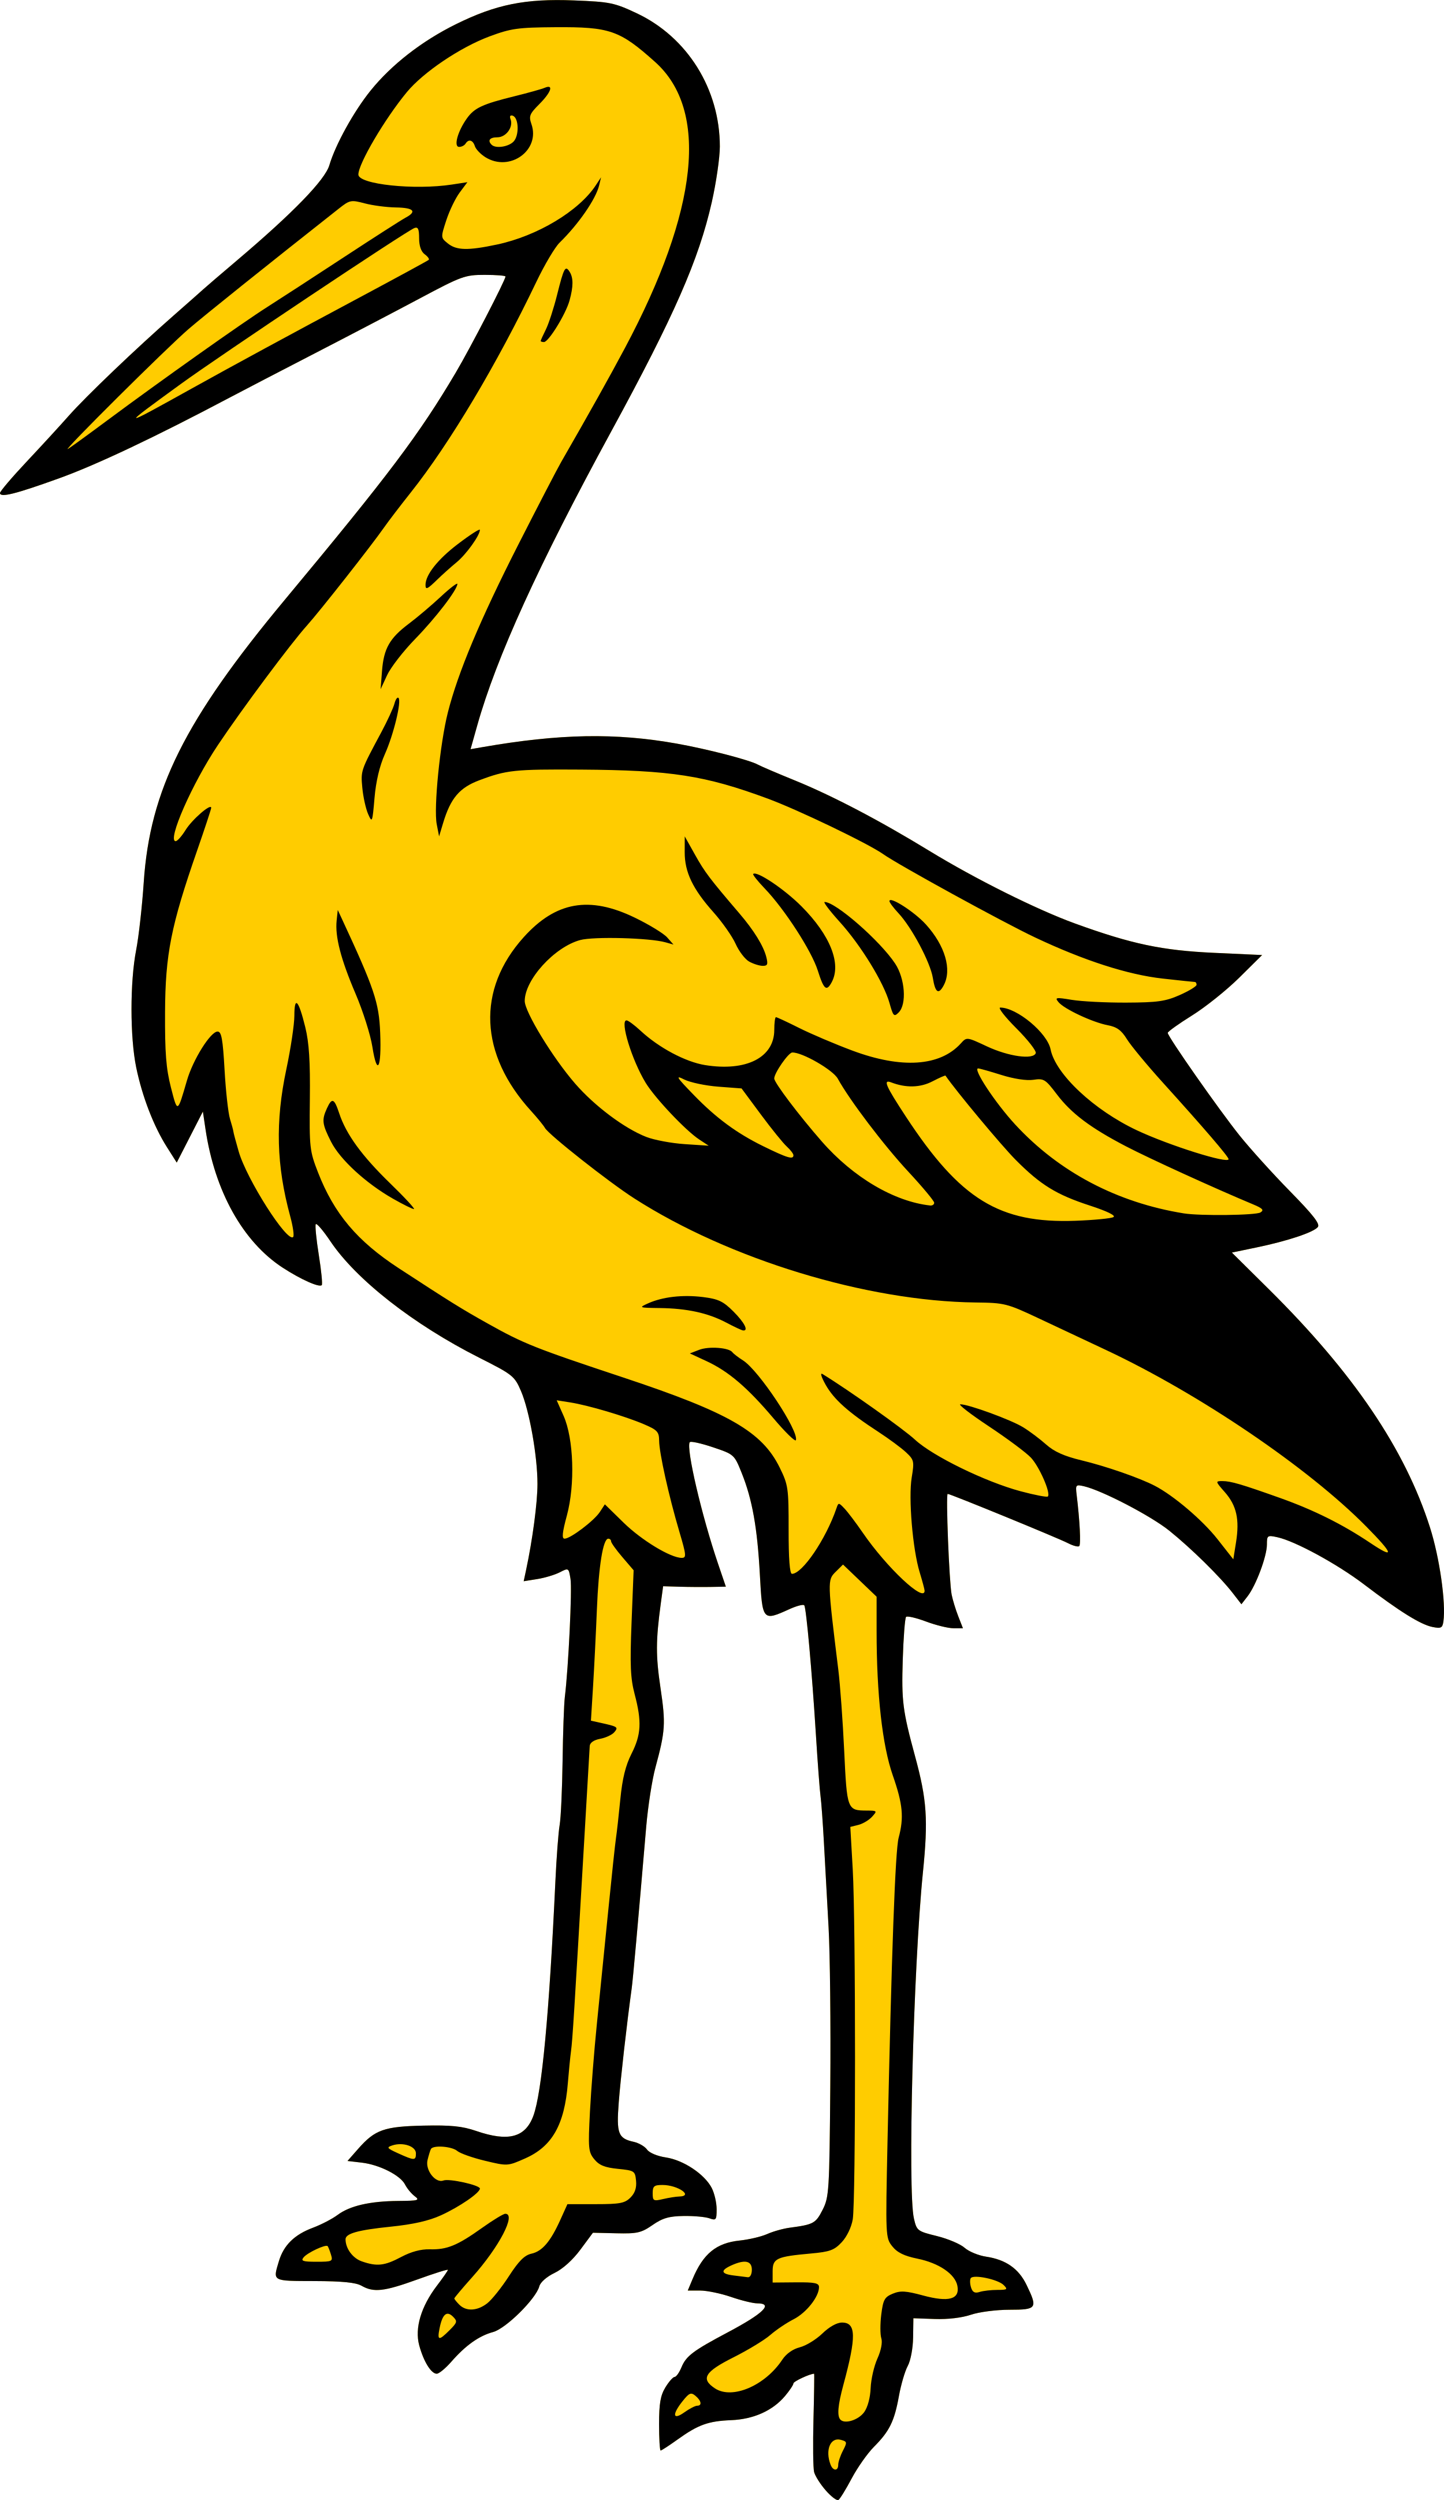 <?xml version="1.0" encoding="UTF-8"?>
<svg version="1.1" viewBox="0 0 601.8 1041.9" xmlns="http://www.w3.org/2000/svg">
<g transform="translate(-14.667 -32.145)" stroke-width="1.333">
<path d="m358.82 1070c-2.263-2.578-4.455-6.04-4.87-7.693-0.415-1.653-0.532-11.542-0.26-21.976 0.272-10.433 0.392-18.969 0.268-18.969-1.748 0-8.625 3.212-8.625 4.028 0 0.605-1.575 2.973-3.501 5.261-5.151 6.122-13.112 9.687-22.468 10.061-9.533 0.382-13.745 1.902-22.306 8.053-3.519 2.528-6.696 4.596-7.061 4.596-0.365 0-0.661-4.95-0.659-11 4e-3 -8.613 0.578-11.94 2.647-15.333 1.453-2.383 3.178-4.333 3.833-4.333s1.943-1.816 2.862-4.035c1.951-4.709 4.847-6.893 19.319-14.565 14.91-7.904 19.122-12.067 12.209-12.067-1.718 0-6.612-1.2-10.875-2.667-4.263-1.467-10.065-2.667-12.893-2.667h-5.143l1.982-4.745c4.445-10.638 9.882-15.084 19.698-16.108 3.862-0.403 9.003-1.619 11.423-2.701s6.621-2.265 9.333-2.627c9.996-1.334 10.872-1.807 13.738-7.426 2.709-5.31 2.857-7.675 3.229-51.645 0.214-25.344-0.108-55.08-0.716-66.08-0.608-11-1.482-26.9-1.941-35.333-0.46-8.433-1.095-17.133-1.412-19.333-0.317-2.2-1.195-13.9-1.952-26-1.631-26.073-3.979-52.198-4.813-53.547-0.327-0.529-3.131 0.189-6.231 1.596-11.141 5.057-11.243 4.938-12.286-14.383-1.058-19.588-3.167-31.389-7.571-42.36-3.1-7.723-3.149-7.766-12.092-10.769-4.939-1.658-9.243-2.589-9.565-2.068-1.569 2.539 4.949 30.493 11.822 50.7l3.23 9.497-6.254 0.114c-3.44 0.062-9.321 0.023-13.07-0.088l-6.816-0.202-0.961 7.088c-2.11 15.563-2.132 21.848-0.122 35.375 2.198 14.795 2.001 17.867-2.118 33.046-1.393 5.133-3.123 16.233-3.844 24.667-3.534 41.322-5.543 63.7-6.045 67.333-2.032 14.717-4.652 37.78-5.411 47.645-0.997 12.946-0.232 14.957 6.224 16.375 2.148 0.472 4.657 1.922 5.574 3.223 0.965 1.369 4.291 2.756 7.892 3.293 7.267 1.083 16.095 6.967 19.062 12.705 1.126 2.178 2.048 6.16 2.048 8.848 0 4.5-0.238 4.803-3 3.809-1.65-0.593-6.473-1.029-10.718-0.968-6.132 0.088-8.804 0.864-13 3.772-4.695 3.254-6.368 3.635-15.06 3.433l-9.779-0.227-5.221 7.045c-3.199 4.317-7.376 8.078-10.786 9.712-3.232 1.549-5.886 3.878-6.331 5.557-1.381 5.212-13.92 17.624-19.254 19.061-5.859 1.578-11.47 5.565-17.425 12.383-2.402 2.75-5.136 5-6.076 5-2.344 0-5.495-5.117-7.316-11.88-1.917-7.12 0.784-16.158 7.431-24.866 2.495-3.269 4.537-6.213 4.537-6.541s-5.73 1.476-12.733 4.011c-13.885 5.026-18.194 5.509-23.267 2.609-2.376-1.358-8.025-1.919-19.667-1.953-17.782-0.051-17.316 0.209-14.776-8.268 2.007-6.697 6.457-11.068 14.226-13.971 3.42-1.278 8.03-3.674 10.244-5.324 5.117-3.813 13.455-5.733 25.307-5.828 8.386-0.067 9.078-0.268 6.815-1.981-1.385-1.048-3.185-3.225-4-4.837-1.954-3.865-10.679-8.28-18.074-9.145l-5.925-0.693 4.456-5.068c7.003-7.965 10.792-9.308 27.265-9.665 11.407-0.248 16.119 0.228 21.875 2.209 13.456 4.63 20.533 2.757 23.871-6.315 3.53-9.594 6.603-42.332 9.183-97.828 0.46-9.9 1.256-20.4 1.769-23.333s1.063-14.933 1.222-26.667c0.159-11.733 0.583-23.733 0.941-26.667 1.506-12.328 3.069-44.849 2.363-49.194-0.756-4.661-0.796-4.686-4.457-2.793-2.032 1.051-6.25 2.319-9.375 2.819l-5.681 0.908 0.969-4.537c2.737-12.822 4.77-28.158 4.774-36.029 7e-3 -11.586-3.357-30.53-6.871-38.699-2.689-6.252-3.392-6.812-17.4-13.889-27.387-13.836-51.291-32.529-62.01-48.492-3.024-4.504-5.777-7.718-6.117-7.142-0.34 0.576 0.235 6.374 1.278 12.883 1.043 6.51 1.592 12.14 1.22 12.513-1.063 1.063-8.777-2.389-16.304-7.295-16.573-10.801-28.316-31.886-32.148-57.72l-1.088-7.333-10.894 21.277-4.063-6.407c-5.571-8.785-10.316-21.079-12.827-33.231-2.612-12.648-2.623-35.584-0.023-48.972 1.068-5.5 2.488-18.179 3.156-28.176 2.571-38.51 17.133-67.68 58.772-117.73 43.479-52.26 56.022-68.93 71.302-94.762 6.012-10.164 20.687-38.523 20.687-39.978 0-0.379-3.895-0.689-8.655-0.689-8.198 0-9.624 0.517-27 9.782-10.09 5.38-29.745 15.663-43.678 22.851-13.933 7.188-30.133 15.608-36 18.713-30.897 16.35-55.14 27.818-70.609 33.403-18.285 6.602-24.724 8.206-24.724 6.158 0-0.689 5.002-6.575 11.115-13.08 6.113-6.505 13.982-15.074 17.487-19.044 7.156-8.106 28.014-28.046 44.056-42.116 5.853-5.133 11.342-9.983 12.198-10.778 0.856-0.795 7.157-6.195 14.002-12 23.387-19.837 36.592-33.454 38.411-39.61 2.526-8.55 10.162-22.37 17.158-31.054 8.702-10.801 21.399-20.683 35.574-27.685 16.72-8.259 28.888-10.714 49.177-9.919 15.053 0.59 16.84 0.954 26.156 5.339 21.139 9.948 34.667 31.621 34.667 55.542 0 4.579-1.507 15.002-3.349 23.163-5.422 24.021-15.653 47.343-41.968 95.67-30.303 55.651-47.822 94.107-55.806 122.5l-2.765 9.832 4.944-0.86c32.204-5.6 55.419-6.024 80.944-1.479 12.797 2.279 30.441 6.851 33.902 8.785 1.154 0.645 8.098 3.614 15.431 6.598 15.523 6.317 35.224 16.636 55.963 29.311 19.142 11.699 44.809 24.497 60.703 30.269 23.597 8.569 36.275 11.245 58 12.24l20 0.916-9.523 9.427c-5.238 5.185-14.088 12.272-19.667 15.749-5.579 3.477-10.144 6.745-10.144 7.261 0 1.552 21.422 32.145 29.97 42.801 4.383 5.464 13.82 15.901 20.97 23.193 9.791 9.984 12.653 13.676 11.594 14.952-1.836 2.212-12.613 5.791-25.505 8.469l-10.304 2.14 15.429 15.282c35.31 34.975 56.762 66.694 67.144 99.282 3.993 12.532 6.686 31.396 5.59 39.144-0.389 2.749-0.964 3.041-4.573 2.319-4.889-0.978-13.656-6.429-28.406-17.661-11.235-8.556-28.81-18.129-36.243-19.741-4.132-0.896-4.333-0.755-4.333 3.048 0 4.876-4.534 17.023-8.046 21.558l-2.582 3.333-3.615-4.667c-5.283-6.821-17.262-18.599-26.425-25.98-7.664-6.174-28.059-16.798-35.584-18.535-3.394-0.784-3.555-0.598-3.054 3.511 1.316 10.77 1.824 20.707 1.095 21.435-0.438 0.438-2.566-0.119-4.73-1.238-4.128-2.135-49.019-20.526-50.101-20.526-0.828 0 0.621 36.864 1.651 42 0.441 2.2 1.679 6.25 2.751 9l1.949 5h-3.939c-2.167 0-7.303-1.259-11.415-2.797-4.111-1.538-7.863-2.409-8.336-1.936-0.474 0.474-1.1 8.546-1.393 17.938-0.535 17.171-0.029 21.127 5.132 40.128 4.952 18.232 5.502 26.355 3.278 48.414-3.974 39.42-6.403 132.68-3.756 144.2 1.18 5.132 1.445 5.335 9.585 7.34 4.604 1.134 9.802 3.337 11.55 4.894 1.748 1.557 5.779 3.222 8.957 3.698 8.212 1.232 13.556 4.959 16.843 11.747 4.741 9.793 4.341 10.376-7.105 10.376-5.527 0-12.688 0.929-16.104 2.088-3.725 1.265-9.658 1.962-15.047 1.768l-8.896-0.32-0.119 7.996c-0.068 4.565-1.028 9.67-2.238 11.898-1.165 2.146-2.82 7.795-3.677 12.552-1.89 10.488-3.931 14.643-10.371 21.105-2.711 2.721-6.903 8.668-9.316 13.217-2.413 4.549-4.903 8.589-5.532 8.978-0.63 0.389-2.997-1.401-5.26-3.979z" fill="#fc0"/>
<path d="m358.82 1070c-2.263-2.578-4.455-6.04-4.87-7.693-0.415-1.653-0.532-11.542-0.26-21.976 0.272-10.433 0.392-18.969 0.268-18.969-1.748 0-8.625 3.212-8.625 4.028 0 0.605-1.575 2.973-3.501 5.261-5.151 6.122-13.112 9.687-22.468 10.061-9.533 0.382-13.745 1.902-22.306 8.053-3.519 2.528-6.696 4.596-7.061 4.596-0.365 0-0.661-4.95-0.659-11 4e-3 -8.613 0.578-11.94 2.647-15.333 1.453-2.383 3.178-4.333 3.833-4.333s1.943-1.816 2.862-4.035c1.951-4.709 4.847-6.893 19.319-14.565 14.91-7.904 19.122-12.067 12.209-12.067-1.718 0-6.612-1.2-10.875-2.667-4.263-1.467-10.065-2.667-12.893-2.667h-5.143l1.982-4.745c4.445-10.638 9.882-15.084 19.698-16.108 3.862-0.403 9.003-1.619 11.423-2.701s6.621-2.265 9.333-2.627c9.996-1.334 10.872-1.807 13.738-7.426 2.709-5.31 2.857-7.675 3.229-51.645 0.214-25.344-0.108-55.08-0.716-66.08-0.608-11-1.482-26.9-1.941-35.333-0.46-8.433-1.095-17.133-1.412-19.333-0.317-2.2-1.195-13.9-1.952-26-1.631-26.073-3.979-52.198-4.813-53.547-0.327-0.529-3.131 0.189-6.231 1.596-11.141 5.057-11.243 4.938-12.286-14.383-1.058-19.588-3.167-31.389-7.571-42.36-3.1-7.723-3.149-7.766-12.092-10.769-4.939-1.658-9.243-2.589-9.565-2.068-1.569 2.539 4.949 30.493 11.822 50.7l3.23 9.497-6.254 0.114c-3.44 0.062-9.321 0.023-13.07-0.088l-6.816-0.202-0.961 7.088c-2.11 15.563-2.132 21.848-0.122 35.375 2.198 14.795 2.001 17.867-2.118 33.046-1.393 5.133-3.123 16.233-3.844 24.667-3.534 41.322-5.543 63.7-6.045 67.333-2.032 14.717-4.652 37.78-5.411 47.645-0.997 12.946-0.232 14.957 6.224 16.375 2.148 0.472 4.657 1.922 5.574 3.223 0.965 1.369 4.291 2.756 7.892 3.293 7.267 1.083 16.095 6.967 19.062 12.705 1.126 2.178 2.048 6.16 2.048 8.848 0 4.5-0.238 4.803-3 3.809-1.65-0.593-6.473-1.029-10.718-0.968-6.132 0.088-8.804 0.864-13 3.772-4.695 3.254-6.368 3.635-15.06 3.433l-9.779-0.227-5.221 7.045c-3.199 4.317-7.376 8.078-10.786 9.712-3.232 1.549-5.886 3.878-6.331 5.557-1.381 5.212-13.92 17.624-19.254 19.06-5.859 1.578-11.47 5.565-17.425 12.383-2.402 2.75-5.136 5-6.076 5-2.344 0-5.495-5.117-7.316-11.88-1.917-7.12 0.784-16.158 7.431-24.866 2.495-3.269 4.537-6.213 4.537-6.541s-5.73 1.476-12.733 4.011c-13.885 5.026-18.194 5.509-23.267 2.609-2.376-1.358-8.025-1.919-19.667-1.953-17.782-0.051-17.316 0.209-14.776-8.268 2.007-6.697 6.457-11.068 14.226-13.971 3.42-1.278 8.03-3.674 10.244-5.324 5.117-3.813 13.455-5.733 25.307-5.828 8.386-0.067 9.078-0.268 6.815-1.981-1.385-1.048-3.185-3.225-4-4.837-1.954-3.865-10.679-8.28-18.074-9.145l-5.925-0.693 4.456-5.068c7.003-7.965 10.792-9.308 27.265-9.665 11.407-0.248 16.119 0.228 21.875 2.209 13.456 4.63 20.533 2.757 23.871-6.315 3.53-9.594 6.603-42.332 9.183-97.828 0.46-9.9 1.256-20.4 1.769-23.333s1.063-14.933 1.222-26.667c0.159-11.733 0.583-23.733 0.941-26.667 1.506-12.328 3.069-44.849 2.363-49.194-0.756-4.661-0.796-4.686-4.457-2.793-2.032 1.051-6.25 2.319-9.375 2.819l-5.681 0.908 0.969-4.537c2.737-12.822 4.77-28.158 4.774-36.029 7e-3 -11.586-3.357-30.53-6.871-38.699-2.689-6.252-3.392-6.812-17.4-13.889-27.387-13.836-51.291-32.529-62.01-48.492-3.024-4.504-5.777-7.718-6.117-7.142-0.34 0.576 0.235 6.374 1.278 12.883 1.043 6.51 1.592 12.14 1.22 12.513-1.063 1.063-8.777-2.389-16.304-7.295-16.573-10.801-28.316-31.886-32.148-57.72l-1.088-7.333-10.894 21.277-4.063-6.407c-5.571-8.785-10.316-21.079-12.827-33.231-2.612-12.648-2.623-35.584-0.023-48.972 1.068-5.5 2.488-18.179 3.156-28.176 2.571-38.51 17.133-67.68 58.772-117.73 43.479-52.26 56.022-68.93 71.302-94.762 6.012-10.164 20.687-38.523 20.687-39.978 0-0.379-3.895-0.689-8.655-0.689-8.198 0-9.624 0.517-27 9.782-10.09 5.38-29.745 15.663-43.678 22.851-13.933 7.188-30.133 15.608-36 18.713-30.897 16.35-55.14 27.818-70.609 33.403-18.285 6.602-24.724 8.206-24.724 6.158 0-0.689 5.002-6.575 11.115-13.08 6.113-6.505 13.982-15.074 17.487-19.044 7.156-8.106 28.014-28.046 44.056-42.116 5.853-5.133 11.342-9.983 12.198-10.778 0.856-0.795 7.157-6.195 14.002-12 23.387-19.837 36.592-33.454 38.411-39.61 2.526-8.55 10.162-22.37 17.158-31.054 8.702-10.801 21.399-20.683 35.574-27.685 16.72-8.259 28.888-10.714 49.177-9.919 15.053 0.59 16.84 0.954 26.156 5.339 21.139 9.948 34.667 31.621 34.667 55.542 0 4.579-1.507 15.002-3.349 23.163-5.422 24.021-15.653 47.343-41.968 95.67-30.303 55.651-47.822 94.107-55.806 122.5l-2.765 9.832 4.944-0.86c32.204-5.6 55.419-6.024 80.944-1.479 12.797 2.279 30.441 6.851 33.902 8.785 1.154 0.645 8.098 3.614 15.431 6.598 15.523 6.317 35.224 16.636 55.963 29.311 19.142 11.699 44.809 24.497 60.703 30.269 23.597 8.569 36.275 11.245 58 12.24l20 0.916-9.523 9.427c-5.238 5.185-14.088 12.272-19.667 15.749-5.579 3.477-10.144 6.745-10.144 7.261 0 1.552 21.422 32.145 29.97 42.801 4.383 5.464 13.82 15.901 20.97 23.193 9.791 9.984 12.653 13.676 11.594 14.952-1.836 2.212-12.613 5.791-25.505 8.469l-10.304 2.14 15.429 15.282c35.31 34.975 56.762 66.694 67.144 99.282 3.993 12.532 6.686 31.396 5.59 39.144-0.389 2.749-0.964 3.041-4.573 2.319-4.889-0.978-13.656-6.429-28.406-17.661-11.235-8.556-28.81-18.129-36.243-19.741-4.132-0.896-4.333-0.755-4.333 3.048 0 4.876-4.534 17.023-8.046 21.558l-2.582 3.333-3.615-4.667c-5.283-6.821-17.262-18.599-26.425-25.98-7.664-6.174-28.059-16.798-35.584-18.535-3.394-0.784-3.555-0.598-3.054 3.511 1.316 10.77 1.824 20.707 1.095 21.435-0.438 0.438-2.566-0.119-4.73-1.238-4.128-2.135-49.019-20.526-50.101-20.526-0.828 0 0.621 36.864 1.651 42 0.441 2.2 1.679 6.25 2.751 9l1.949 5h-3.939c-2.167 0-7.303-1.259-11.415-2.797-4.111-1.538-7.863-2.409-8.336-1.936-0.474 0.474-1.1 8.546-1.393 17.938-0.535 17.171-0.029 21.127 5.132 40.128 4.952 18.232 5.502 26.355 3.278 48.414-3.974 39.42-6.403 132.68-3.756 144.2 1.18 5.132 1.445 5.335 9.585 7.34 4.604 1.134 9.802 3.337 11.55 4.894 1.748 1.557 5.779 3.222 8.957 3.698 8.212 1.232 13.556 4.959 16.843 11.747 4.741 9.793 4.341 10.376-7.105 10.376-5.527 0-12.688 0.929-16.104 2.088-3.725 1.265-9.658 1.962-15.047 1.768l-8.896-0.32-0.119 7.996c-0.068 4.565-1.028 9.67-2.238 11.898-1.165 2.146-2.82 7.795-3.677 12.552-1.89 10.488-3.931 14.643-10.371 21.105-2.711 2.721-6.903 8.668-9.316 13.217-2.413 4.549-4.903 8.589-5.532 8.978-0.63 0.389-2.997-1.401-5.26-3.979zm5.18-10.704c0-1.137 0.882-3.771 1.959-5.855 1.847-3.572 1.793-3.833-0.952-4.55-4.307-1.126-6.515 4.325-4.198 10.363 1.039 2.708 3.191 2.736 3.191 0.043zm10.827-21.934c1.442-1.983 2.531-6.035 2.689-10 0.146-3.667 1.41-9.2 2.81-12.297 1.536-3.401 2.186-6.758 1.64-8.477-0.497-1.566-0.507-6.024-0.021-9.908 0.772-6.179 1.369-7.262 4.782-8.676 3.211-1.33 5.44-1.199 12.609 0.742 10.742 2.908 15.405 1.604 14.333-4.006-0.939-4.914-7.676-9.5-16.641-11.33-5.552-1.133-8.418-2.537-10.488-5.137-2.811-3.531-2.837-4.097-1.994-43.578 1.692-79.222 3.236-121.43 4.634-126.67 2.27-8.504 1.753-14.007-2.45-26.059-4.345-12.459-6.729-33.728-6.729-60.04v-14.378l-14-13.407-3.116 3.088c-3.402 3.372-3.39 3.812 1.159 40.796 0.767 6.233 1.869 21.435 2.45 33.782 1.154 24.535 1.265 24.828 9.381 24.864 4.384 0.02 4.461 0.108 2.235 2.567-1.268 1.401-3.826 2.929-5.685 3.395l-3.381 0.848 1.005 17.605c1.272 22.279 1.278 138.42 8e-3 145.94-0.556 3.291-2.458 7.242-4.58 9.514-3.115 3.334-4.942 4.004-12.886 4.72-14.375 1.296-15.923 2.021-15.923 7.465v4.635l9.667-0.085c7.917-0.07 9.666 0.292 9.662 2-9e-3 4.014-5.271 10.668-10.572 13.373-2.942 1.501-7.315 4.448-9.719 6.55-2.404 2.102-9.32 6.304-15.37 9.34-12.027 6.034-13.757 8.955-7.669 12.944 7.188 4.71 20.875-1.149 28.049-12.006 1.618-2.449 4.405-4.415 7.287-5.14 2.567-0.646 6.792-3.229 9.39-5.741 2.914-2.818 6.05-4.567 8.189-4.567 5.905 0 6.034 5.802 0.575 25.947-2.33 8.597-2.699 13.063-1.203 14.559 1.891 1.891 7.507 0.087 9.876-3.172zm-69.621-2.667c2.134 0 1.785-2.071-0.697-4.131-1.866-1.548-2.586-1.255-5.327 2.17-4.526 5.656-4.158 8.17 0.69 4.718 2.13-1.517 4.53-2.757 5.333-2.757zm-103.15-31.506c3.193-3.193 3.319-3.694 1.403-5.609-2.611-2.611-4.422-1.051-5.597 4.824-1.041 5.206-0.355 5.334 4.194 0.785zm15.721-11.22c1.906-1.499 5.949-6.565 8.983-11.257 4.092-6.328 6.511-8.749 9.364-9.376 4.518-0.992 7.956-5.006 12.053-14.072l2.969-6.569h11.762c10.097 0 12.151-0.389 14.508-2.745 1.883-1.883 2.616-4.082 2.333-7-0.397-4.1-0.672-4.281-7.572-4.973-5.465-0.549-7.793-1.495-9.833-4-2.474-3.037-2.608-4.521-1.8-19.948 0.48-9.167 1.754-25.367 2.83-36 1.077-10.633 3.183-31.633 4.682-46.667 1.498-15.033 3.001-29.133 3.34-31.333s1.149-9.441 1.801-16.092c0.847-8.639 2.179-14.052 4.663-18.956 4.03-7.953 4.319-13.376 1.319-24.76-1.768-6.709-2.004-12.132-1.302-29.943l0.858-21.751-4.698-5.489c-2.584-3.019-4.698-5.981-4.698-6.582 0-0.601-0.522-1.093-1.16-1.093-2.185 0-4.02 11.339-4.746 29.333-0.4 9.9-1.123 24.416-1.608 32.258l-0.882 14.258 3.865 0.853c7.359 1.625 7.646 1.817 5.881 3.944-0.89 1.072-3.529 2.308-5.864 2.746-2.681 0.503-4.298 1.622-4.386 3.035-0.076 1.231-1.097 18.739-2.269 38.905-4.256 73.27-4.89 83.414-5.503 88-0.343 2.567-0.95 8.693-1.349 13.615-1.404 17.298-6.533 26.342-17.754 31.304-7.355 3.253-7.362 3.253-16.791 0.99-5.188-1.245-10.38-3.084-11.538-4.086-2.228-1.929-10.017-2.514-10.965-0.823-0.309 0.55-0.953 2.641-1.432 4.646-1.002 4.192 3.344 9.75 6.636 8.487 2.37-0.909 15.2 1.928 15.2 3.361 0 1.774-8.439 7.577-16.155 11.11-5.124 2.346-11.586 3.809-21.166 4.792-13.514 1.387-18.678 2.833-18.678 5.231 0 3.84 2.974 7.886 6.77 9.21 6.348 2.213 9.48 1.862 16.449-1.844 4.102-2.181 8.221-3.285 11.865-3.181 7.166 0.205 11.488-1.559 21.74-8.874 4.576-3.265 8.963-5.937 9.748-5.937 4.681 0-2.516 13.81-13.749 26.384-4.12 4.611-7.49 8.618-7.49 8.905 0 0.287 0.943 1.464 2.095 2.616 2.877 2.877 7.538 2.625 11.678-0.631zm212.52-5.54c4.184 0 4.467-0.215 2.66-2.022-2.397-2.397-12.692-4.54-13.731-2.859-0.398 0.644-0.337 2.391 0.136 3.882 0.633 1.993 1.574 2.484 3.556 1.855 1.483-0.471 4.803-0.856 7.378-0.856zm-102.29-8.4c0-3.772-2.917-4.377-8.604-1.786-4.591 2.092-4.271 3.508 0.937 4.155 2.383 0.296 5.083 0.634 6 0.751 0.946 0.121 1.667-1.228 1.667-3.12zm-175.41-6.333c-0.507-1.65-1.128-3.231-1.38-3.513-0.767-0.858-8.352 2.676-9.996 4.656-1.283 1.546-0.383 1.857 5.379 1.857 6.56 0 6.872-0.156 5.998-3zm145.08-24.186c6.223-0.139-0.49-4.814-6.912-4.814-3.505 0-4.088 0.49-4.088 3.439 0 3.198 0.304 3.369 4.333 2.433 2.383-0.553 5.383-1.03 6.667-1.058zm-109.67-18.003c0-2.932-5.36-4.75-9.78-3.316-2.605 0.845-2.367 1.171 2.447 3.352 6.734 3.051 7.333 3.048 7.333-0.036zm211.99-234.48c-8e-3 -0.55-0.931-4-2.05-7.667-2.933-9.603-4.725-30.923-3.319-39.474 1.119-6.802 0.989-7.374-2.383-10.526-1.961-1.833-7.166-5.678-11.566-8.545-12.491-8.137-18.493-13.501-21.911-19.582-1.852-3.295-2.383-5.138-1.288-4.465 10.87 6.67 33.796 22.941 38.532 27.347 7.321 6.811 29.329 17.559 43.99 21.483 5.879 1.573 10.992 2.557 11.364 2.186 1.33-1.33-3.526-12.46-7.072-16.209-1.988-2.103-9.857-7.961-17.487-13.019s-12.985-9.196-11.9-9.196c3.47 0 21.146 6.474 26.211 9.6 2.692 1.661 6.995 4.893 9.561 7.181 3.325 2.964 7.542 4.851 14.667 6.562 10.206 2.452 24.158 7.291 30.551 10.597 7.869 4.069 19.95 14.35 26.178 22.277l6.589 8.387 1.131-7.103c1.518-9.534 0.232-15.3-4.653-20.863-3.977-4.529-4.001-4.638-1.029-4.638 3.472 0 7.901 1.295 23.899 6.989 14.147 5.035 26.089 10.976 37.656 18.732 10.405 6.977 9.893 4.854-1.646-6.83-24.202-24.504-69.484-55.218-108.34-73.486-7.883-3.706-20.531-9.652-28.105-13.214-13.278-6.244-14.223-6.481-26.333-6.622-45.455-0.527-102.66-17.972-142.27-43.389-10.577-6.786-35.59-26.511-37.18-29.319-0.61-1.078-3.209-4.263-5.776-7.077-21.573-23.655-22.738-50.586-3.133-72.392 13.393-14.896 27.384-17.371 46.337-8.197 5.967 2.888 12.037 6.595 13.489 8.238l2.64 2.986-3.333-0.941c-6.601-1.863-29.925-2.482-35.571-0.944-10.723 2.921-23.095 16.526-23.095 25.398 0 4.535 11.699 23.701 21.021 34.436 8.116 9.347 20.577 18.684 29.646 22.214 3.3 1.284 10.5 2.633 16 2.997l10 0.662-4-2.638c-5.637-3.717-18.425-17.266-22.278-23.603-5.758-9.471-10.824-26-7.969-26 0.664 0 3.303 1.95 5.865 4.333 7.575 7.048 18.686 12.972 26.807 14.294 17.198 2.799 28.909-3.135 28.909-14.648 0-2.922 0.315-5.312 0.7-5.312s4.735 2.025 9.667 4.5c4.932 2.475 14.901 6.716 22.154 9.425 20.529 7.667 36.561 6.604 45.246-3 2.433-2.691 2.436-2.69 10.879 1.26 9.029 4.225 19.323 5.646 20.325 2.805 0.325-0.922-3.305-5.572-8.066-10.333-4.762-4.762-7.794-8.657-6.738-8.657 6.908 0 19.609 10.543 20.984 17.419 2.062 10.309 18.064 25.31 35.989 33.737 13.444 6.32 38.194 14.107 38.194 12.017 0-1.019-10.204-12.905-27.332-31.84-6.634-7.333-13.407-15.518-15.051-18.189-2.277-3.699-4.176-5.077-7.97-5.788-6.272-1.174-18.133-6.727-20.511-9.602-1.65-1.995-1.179-2.077 5.53-0.968 4.033 0.667 14.233 1.185 22.667 1.151 13.072-0.053 16.366-0.519 22.333-3.164 3.85-1.706 7-3.629 7-4.272 0-0.643-0.324-1.169-0.719-1.169-0.396 0-6.449-0.639-13.453-1.42-14.519-1.619-32.767-7.505-53.161-17.147-13.388-6.33-56.868-30.177-63.252-34.692-6.268-4.432-35.42-18.451-48.161-23.159-26.136-9.659-40.215-11.842-77.92-12.085-27.576-0.178-30.916 0.174-42.269 4.45-8.284 3.12-11.964 7.469-15.081 17.819l-1.676 5.568-0.986-5.09c-1.308-6.752 1.373-33.638 4.642-46.56 4.205-16.623 13.47-38.699 29.322-69.866 8.154-16.033 16.206-31.55 17.892-34.484 11.976-20.832 20.041-35.248 26.551-47.464 30.691-57.585 35.086-99.13 12.614-119.26-14.787-13.244-18.83-14.651-41.677-14.496-15.52 0.105-18.379 0.507-27.333 3.835-12.174 4.526-27.63 14.945-34.474 23.239-9.241 11.199-20.193 29.825-20.193 34.341 0 4.076 23.38 6.562 39.054 4.152l6.387-0.982-3.22 4.315c-1.771 2.373-4.279 7.572-5.573 11.552-2.352 7.231-2.351 7.239 0.647 9.667 3.6 2.915 8.359 3.022 20.458 0.458 16.803-3.56 34.132-13.947 41.2-24.695l2.192-3.333-0.794 3.333c-1.362 5.718-8.591 16.196-16.507 23.926-1.919 1.874-6.264 9.205-9.654 16.292-16.374 34.225-36.157 67.407-52.336 87.782-4.367 5.5-9.405 12.1-11.194 14.667-5.17 7.415-26.715 34.806-32.043 40.737-6.782 7.55-26.965 34.637-37.14 49.844-10.748 16.062-21.302 40.085-17.61 40.085 0.687 0 2.541-2.089 4.119-4.643 2.71-4.385 10.681-11.296 10.681-9.261 0 0.519-2.634 8.514-5.852 17.766-10.912 31.366-13.271 43.258-13.383 67.471-0.078 16.886 0.433 23.41 2.45 31.294 2.759 10.782 2.706 10.804 6.668-2.869 2.529-8.729 9.849-20.426 12.783-20.426 1.616 0 2.174 3.07 2.907 16 0.499 8.8 1.51 17.961 2.247 20.358 0.737 2.397 1.38 4.797 1.429 5.333 0.049 0.536 1.042 4.275 2.208 8.309 3.355 11.606 20.232 38.088 22.7 35.62 0.484-0.484-0.062-4.347-1.214-8.583-5.796-21.314-6.274-39.429-1.617-61.365 1.83-8.619 3.33-18.642 3.333-22.272 9e-3 -8.448 1.74-6.642 4.535 4.732 1.605 6.53 2.099 14.264 1.917 30-0.233 20.19-0.072 21.646 3.374 30.5 6.723 17.272 16.333 28.679 33.722 40.027 21.801 14.228 26.032 16.858 37.126 23.071 14.941 8.368 19.542 10.198 56.438 22.453 43.961 14.601 57.813 22.582 65.159 37.541 3.547 7.224 3.735 8.536 3.714 25.942-0.015 12.078 0.462 18.333 1.396 18.333 4.312 0 14.117-14.431 18.512-27.244 0.874-2.548 0.913-2.548 3.356 0 1.359 1.418 4.786 5.95 7.615 10.071 10.038 14.625 25.872 29.463 25.795 24.174zm-62.976-71.824c-10.807-12.799-18.764-19.591-27.919-23.833l-6.937-3.214 3.923-1.506c4.009-1.539 12.421-0.913 13.815 1.027 0.426 0.593 2.431 2.132 4.455 3.42 6.583 4.19 23.278 29.388 22.004 33.211-0.257 0.772-4.461-3.325-9.341-9.105zm-19.676-39.884c-7.586-4.011-16.352-5.929-27.732-6.067-8.64-0.105-8.803-0.168-4.934-1.922 6.039-2.739 14.486-3.716 22.964-2.657 6.396 0.799 8.421 1.758 12.659 5.996 4.66 4.66 6.45 8.167 4.044 7.924-0.55-0.056-3.7-1.529-7-3.274zm-138.91-51.642c-11.291-6.433-22.042-16.318-25.787-23.708-3.73-7.362-3.947-9.072-1.757-13.879 2.122-4.657 3.066-4.285 5.148 2.025 2.879 8.722 9.412 17.7 21.236 29.179 6.08 5.903 10.533 10.726 9.896 10.717-0.638-9e-3 -4.569-1.959-8.736-4.333zm-8.591-63.357c-0.779-4.945-3.92-14.853-6.981-22.017-6.171-14.444-8.606-23.85-7.9-30.519l0.468-4.423 1.549 3.333c13.696 29.468 15.621 35.175 16.129 47.8 0.605 15.053-1.283 18.42-3.266 5.826zm215.52-18.205c-2.384-8.516-11.92-24.045-20.772-33.826-4.112-4.544-6.929-8.262-6.26-8.262 4.593 0 23.1 16.168 29.395 25.68 4.123 6.23 4.899 16.933 1.477 20.358-1.959 1.96-2.276 1.634-3.84-3.95zm18.078-10.415c-1.034-6.465-8.798-21.083-14.345-27.007-2.06-2.2-3.748-4.462-3.752-5.027-0.013-2.227 10.459 4.48 15.214 9.744 7.999 8.853 10.905 18.819 7.399 25.37-2.151 4.019-3.533 3.076-4.517-3.081zm-47.956-3.097c-2.576-8.173-13.834-25.579-22.124-34.206-2.921-3.04-5.079-5.758-4.796-6.042 1.433-1.433 13.007 6.33 20.16 13.522 11.931 11.996 16.67 23.901 12.566 31.57-2.172 4.058-3.296 3.12-5.806-4.845zm-28.593-3.731c-1.712-0.95-4.251-4.27-5.643-7.38-1.392-3.109-5.551-9.042-9.243-13.183-8.642-9.697-12.006-16.722-11.986-25.037l0.016-6.579 4.317 7.715c4.038 7.215 6.061 9.887 18.446 24.368 6.109 7.142 10.083 13.592 11.246 18.251 0.754 3.021 0.479 3.658-1.563 3.619-1.363-0.026-3.878-0.824-5.59-1.774zm-158.82-61.512c-0.968-2.2-2.049-7.098-2.404-10.884-0.675-7.204-0.711-7.097 7.875-23.116 2.555-4.767 5.029-10.14 5.499-11.942s1.229-2.899 1.689-2.439c1.355 1.355-2.017 15.283-5.681 23.471-2.198 4.911-3.713 11.33-4.305 18.243-0.88 10.272-0.979 10.519-2.673 6.667zm5.804-59.624c0.724-9.356 3.184-13.67 11.236-19.71 3.422-2.567 9.372-7.604 13.222-11.193 3.85-3.59 6.979-5.99 6.953-5.333-0.099 2.499-9.016 14.114-17.61 22.938-4.922 5.053-10.173 11.828-11.67 15.055l-2.721 5.867zm18.125-35.841c0-4.186 5.077-10.618 13.38-16.95 5.107-3.895 9.284-6.595 9.281-6-0.011 2.322-5.675 10.208-9.729 13.546-2.346 1.932-5.962 5.168-8.036 7.191-4.152 4.052-4.897 4.389-4.897 2.213zm48-101.66c0-0.254 0.969-2.404 2.154-4.779 1.184-2.374 3.292-8.874 4.684-14.445 2.828-11.316 3.431-12.428 5.214-9.61 1.601 2.531 1.588 6.137-0.043 12.007-1.572 5.659-8.734 17.287-10.647 17.287-0.749 0-1.363-0.208-1.363-0.462zm-23.01-76.555c-2.022-1.254-4.013-3.338-4.423-4.631-0.826-2.602-2.63-3.073-3.9-1.018-0.453 0.733-1.647 1.333-2.652 1.333-2.382 0-0.646-6.432 3.19-11.819 3.174-4.458 6.473-5.991 20.129-9.359 5.5-1.356 11.05-2.91 12.333-3.454 3.87-1.638 2.722 1.843-2.247 6.812-4.059 4.059-4.433 5.006-3.281 8.309 3.795 10.888-8.993 20.122-19.148 13.826zm11.654-6.484c2.485-2.485 2.269-9.995-0.311-10.841-1.029-0.338-1.373 0.221-0.897 1.46 1.253 3.265-1.859 7.549-5.482 7.549-3.196 0-4.203 1.306-2.397 3.111 1.646 1.646 6.903 0.906 9.088-1.278zm69.125 579.17c-4.396-14.859-8.371-32.749-8.406-37.836-0.026-3.696-0.747-4.475-6.362-6.868-7.929-3.379-23.208-7.901-30.667-9.077l-5.667-0.893 2.882 6.504c4.214 9.511 4.844 28.623 1.367 41.504-1.931 7.154-2.181 9.667-0.962 9.667 2.441 0 12.302-7.465 14.704-11.131l2.086-3.184 7.783 7.615c7.526 7.365 19.626 14.699 24.248 14.699 2.029 0 1.931-1.077-1.005-11zm180.95-131.03c1.034-0.639-2.699-2.458-9.772-4.764-14.049-4.579-20.594-8.609-31.007-19.09-5.915-5.954-24.827-28.651-29.24-35.093-0.118-0.172-2.574 0.912-5.457 2.41-5.052 2.624-11.019 2.774-17.126 0.43-3.567-1.369-2.442 1.263 6.102 14.283 22.645 34.507 38.957 44.523 70.639 43.373 7.805-0.283 14.943-0.98 15.862-1.549zm61.259-1.926c1.561-0.987 0.932-1.688-2.988-3.326-16.165-6.754-43.236-19.11-52.991-24.187-14.93-7.769-22.858-13.741-28.977-21.825-4.676-6.178-5.347-6.589-9.702-5.941-2.827 0.42-8.104-0.378-13.333-2.017-4.76-1.492-9.104-2.72-9.654-2.73-2.41-0.042 7.12 14.394 15.472 23.437 18.251 19.761 42.399 32.481 70.194 36.977 6.809 1.101 30.069 0.818 31.978-0.389zm-135.98-4.047c0-0.736-4.876-6.586-10.835-13-10.169-10.944-24.439-29.765-29.338-38.692-2.016-3.673-14.88-11.067-18.988-10.913-1.614 0.06-7.506 8.559-7.506 10.828 0 1.732 10.196 15.231 19.824 26.246 13.056 14.937 30.182 25.054 45.176 26.688 0.917 0.1 1.667-0.421 1.667-1.157zm-58.667-19.788c0-0.62-1.246-2.254-2.768-3.632-1.522-1.378-6.385-7.389-10.806-13.358l-8.038-10.853-9.705-0.734c-5.338-0.404-11.725-1.749-14.194-2.99-3.871-1.946-3.296-1.03 4.178 6.656 9.178 9.438 17.739 15.741 28.667 21.105 10.127 4.971 12.667 5.734 12.667 3.806zm-286-306.21c22.199-16.5 56.205-40.599 66.676-47.253 5.128-3.259 19.524-12.613 31.991-20.788 12.467-8.175 24.017-15.579 25.667-16.455 4.904-2.604 3.449-4.159-4-4.273-3.85-0.059-9.7-0.824-13-1.701-5.696-1.512-6.237-1.407-10.667 2.087-31.041 24.481-55.609 44.168-62.667 50.216-9 7.712-53.326 51.766-50.355 50.045 0.929-0.538 8.288-5.883 16.355-11.879zm35.333-13.361c17.606-9.789 39.477-21.652 70-37.97 15.4-8.233 28.299-15.249 28.665-15.592 0.366-0.343-0.384-1.39-1.667-2.328-1.501-1.098-2.331-3.483-2.331-6.7 0-3.836-0.453-4.822-1.95-4.247-3.464 1.329-80.872 53.004-97.383 65.01-25.531 18.564-25.475 18.586 4.667 1.827z"/>
</g>
</svg>
